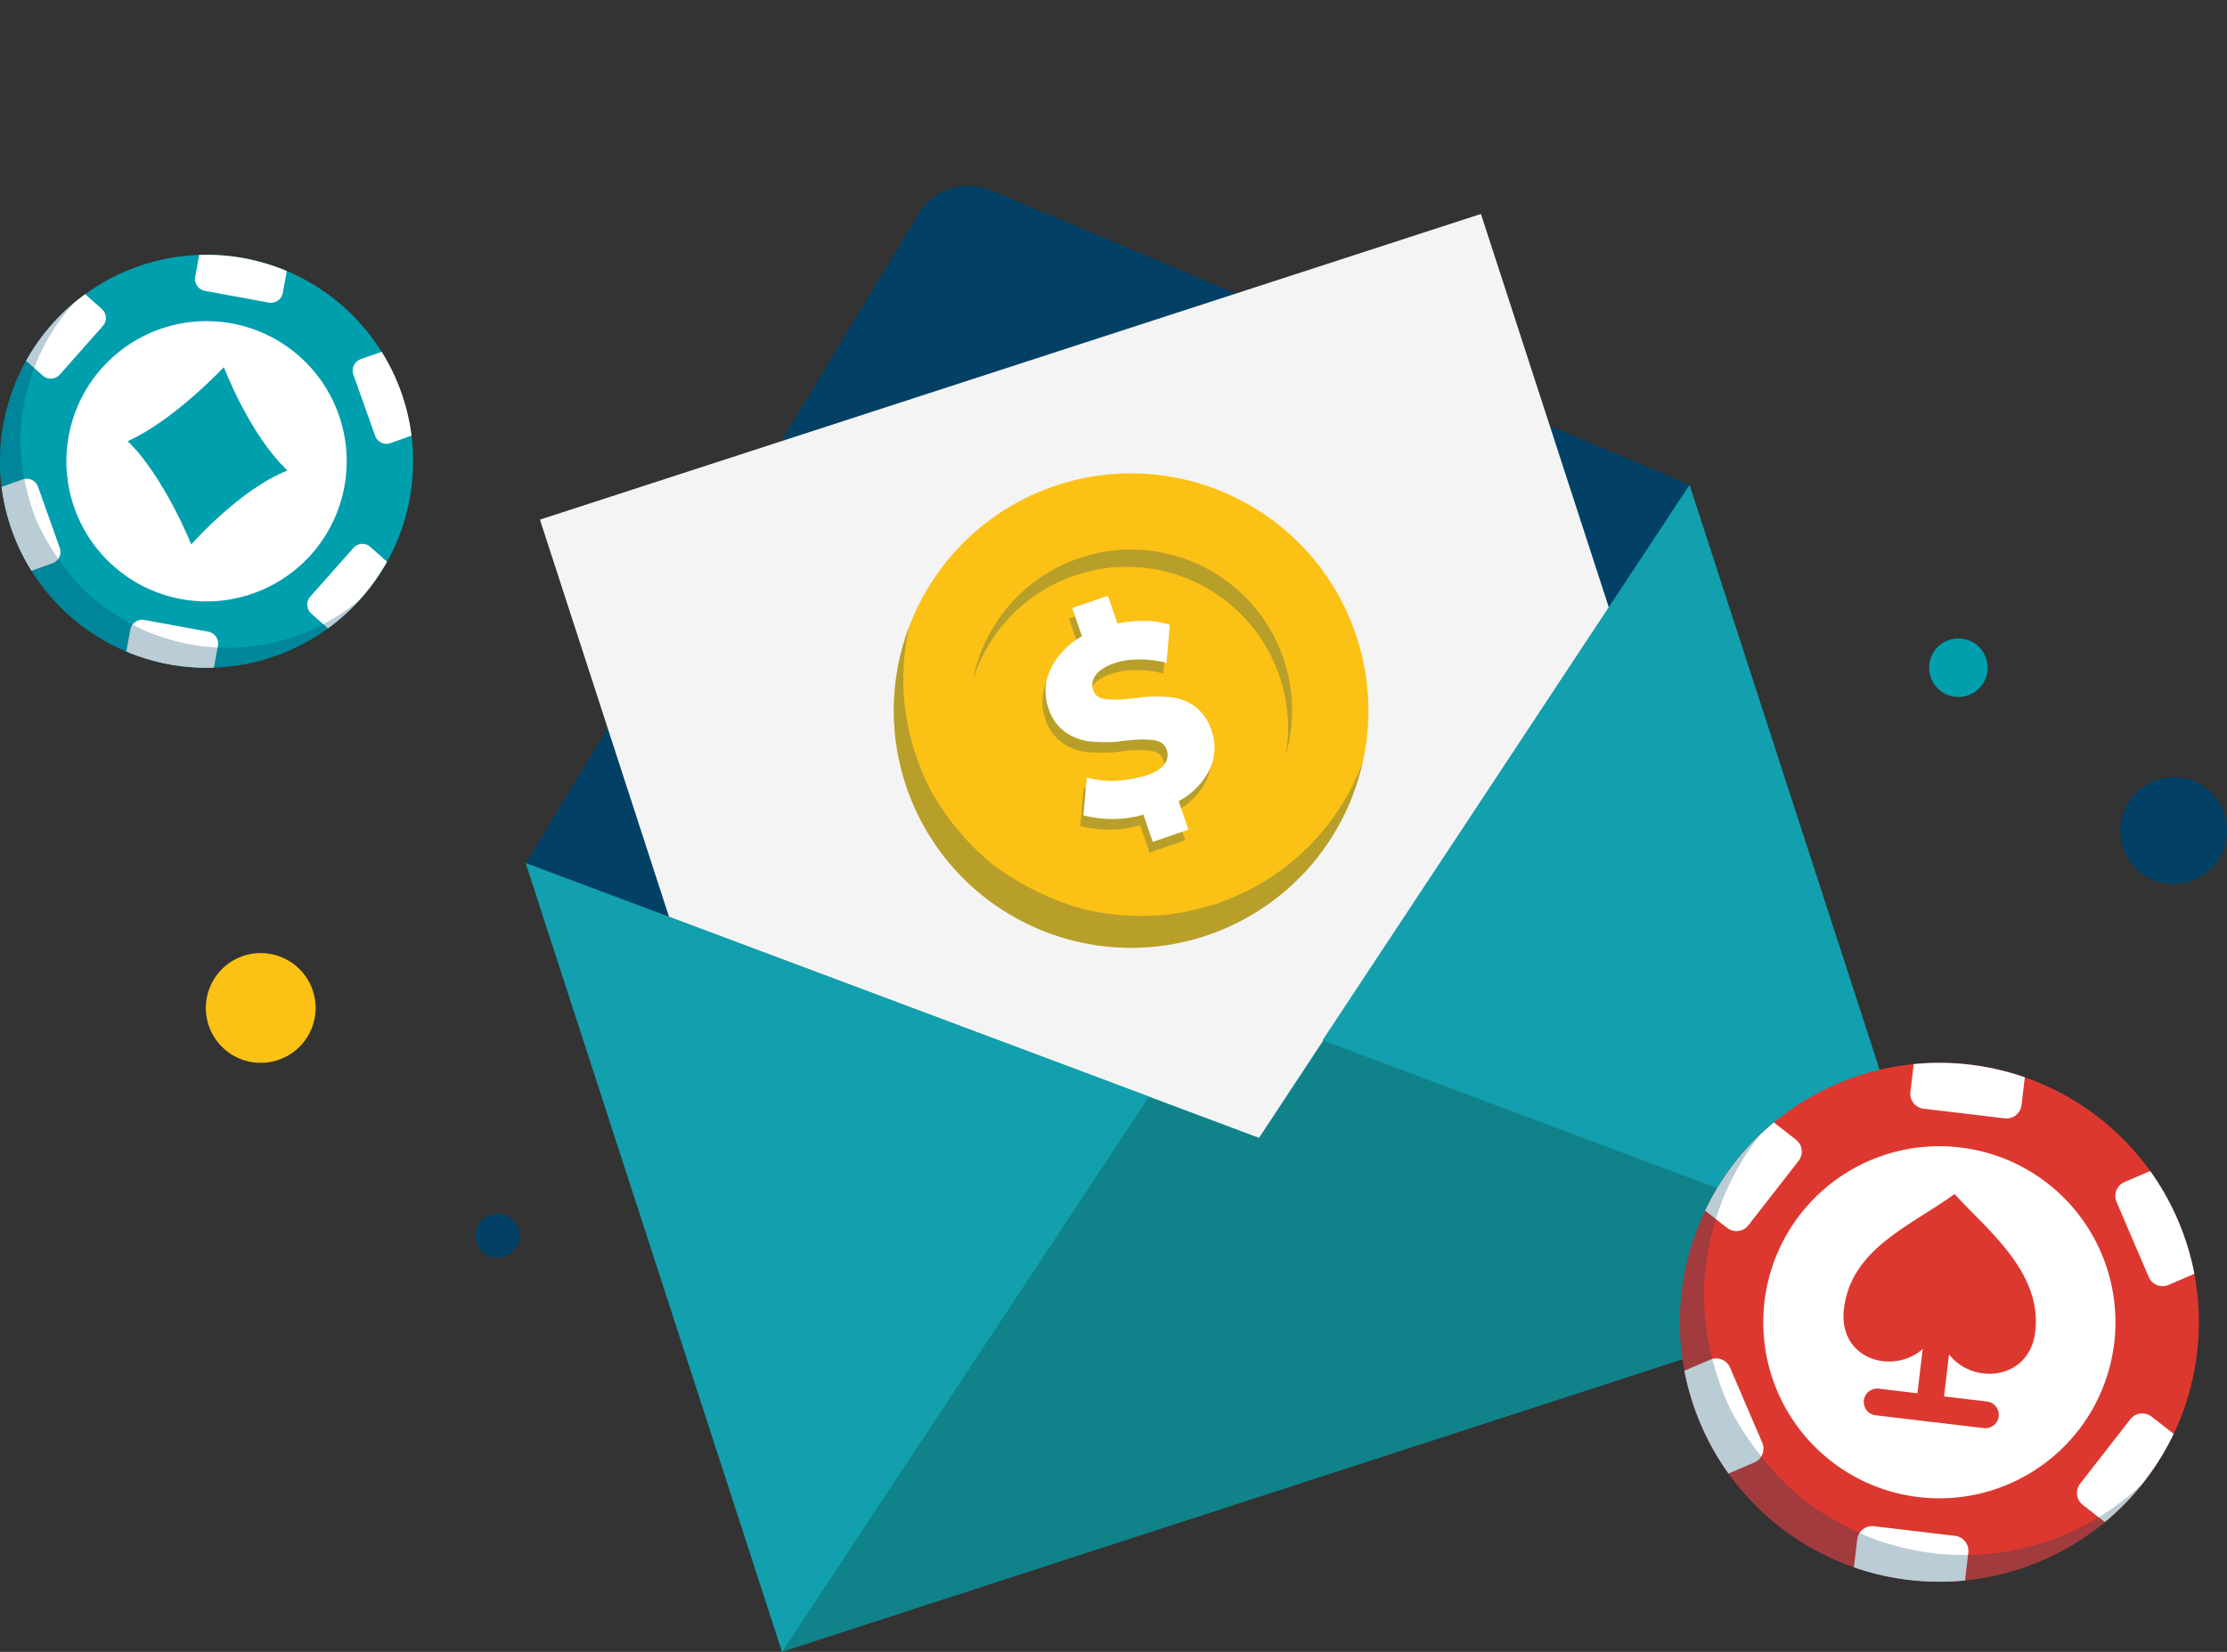 <svg xmlns="http://www.w3.org/2000/svg" xmlns:xlink="http://www.w3.org/1999/xlink" width="263.976" height="195.856" viewbox="0 0 263.976 195.856">
	<rect width="100%" height="100%" fill="#333333" stroke="none"/>
	<defs>
		<clipPath id="clip-path">
			<rect id="Rectangle_60" data-name="Rectangle 60" width="35.705" height="30.243" fill="none"/>
		</clipPath>
		<clipPath id="clip-path-2">
			<rect id="Rectangle_61" data-name="Rectangle 61" width="52.087" height="46.049" fill="none"/>
		</clipPath>
		<clipPath id="clip-path-3">
			<rect id="Rectangle_62" data-name="Rectangle 62" width="17.617" height="29.332" fill="none"/>
		</clipPath>
		<clipPath id="clip-path-4">
			<rect id="Rectangle_75" data-name="Rectangle 75" width="54.881" height="53.022" fill="none"/>
		</clipPath>
		<clipPath id="clip-path-5">
			<rect id="Rectangle_76" data-name="Rectangle 76" width="42.679" height="43.236" fill="none"/>
		</clipPath>
	</defs>
	<g id="Group_3849" data-name="Group 3849" transform="translate(-2796.095 -38.271)">
		<g id="Group_3844" data-name="Group 3844" transform="matrix(0.951, -0.309, 0.309, 0.951, 2839.73, 83.094)">
			<path id="Path_2280" data-name="Path 2280" d="M145.05,60.418l-3.567,22.128-.685,4.247c0,3.288-7.025,46.606-10.664,46.606L72.595,93.64,8.736,137.947c-3.637,0-7.463-46.614-7.463-49.9l-.254-5.5L0,60.482l10.266-8.871L68.49,1.3a7.144,7.144,0,0,1,8.209,0l58.169,50.314Z" transform="translate(0 0)" fill="#024165"/>
			<rect id="Rectangle_1842" data-name="Rectangle 1842" width="117.29" height="110.824" transform="translate(14.182 22.259)" fill="#f4f4f4"/>
			<path id="Path_2281" data-name="Path 2281" d="M72.6,57.836,0,0V98.323H145.05V0Z" transform="translate(0 60.482)" fill="#0f8389"/>
			<path id="Path_2282" data-name="Path 2282" d="M0,0V98.323L61.714,49.161Z" transform="translate(0 60.482)" fill="#129fae"/>
			<path id="Path_2283" data-name="Path 2283" d="M61.714,0V98.323L0,49.161Z" transform="translate(83.336 60.482)" fill="#129fae"/>
		</g>
		<g id="Group_3851" data-name="Group 3851" transform="translate(2894.419 105.088) rotate(-19)">
			<path id="Path_144" data-name="Path 144" d="M56.249,28.126A28.1,28.1,0,0,1,43.257,51.834a28.124,28.124,0,0,1-30.264,0,28.344,28.344,0,0,1-8.582-8.574,28.144,28.144,0,0,1,0-30.268,28.2,28.2,0,0,1,8.578-8.574,28.1,28.1,0,0,1,30.264,0,28.309,28.309,0,0,1,8.577,8.57,28.019,28.019,0,0,1,4.415,15.138" transform="translate(0 0)" fill="#fcc115"/>
			<g id="Group_122" data-name="Group 122" transform="translate(11.505 9.038)" opacity="0.27">
				<g id="Group_121" data-name="Group 121">
					<g id="Group_120" data-name="Group 120" clip-path="url(#clip-path)">
						<path id="Path_145" data-name="Path 145" d="M32.1,30.243A19.087,19.087,0,0,0,0,9.695,19.086,19.086,0,1,1,32.1,30.243" transform="translate(0 0)" fill="#004165"/>
					</g>
				</g>
			</g>
			<path id="Path_146" data-name="Path 146" d="M37.03,19.082a18.968,18.968,0,0,1-2.46,9.378A19.086,19.086,0,0,1,2.469,7.912,19.087,19.087,0,0,1,37.03,19.082" transform="translate(9.036 10.821)" fill="#fcc115"/>
			<g id="Group_125" data-name="Group 125" transform="translate(0 10.2)" opacity="0.27">
				<g id="Group_124" data-name="Group 124">
					<g id="Group_123" data-name="Group 123" clip-path="url(#clip-path-2)">
						<path id="Path_147" data-name="Path 147" d="M52.087,32.657c-.083.136-.165.271-.252.4a28.282,28.282,0,0,1-8.577,8.574,28.126,28.126,0,0,1-30.265,0A28.341,28.341,0,0,1,4.411,33.06a28.183,28.183,0,0,1-3.752-21.2A27.779,27.779,0,0,1,4.415,2.792,27.321,27.321,0,0,1,6.455,0,28.2,28.2,0,0,0,2.943,8.682a28.612,28.612,0,0,0-.658,6.064,23.843,23.843,0,0,0,.658,6.063A30.394,30.394,0,0,0,6.7,29.88a32.646,32.646,0,0,0,8.581,8.574,30.977,30.977,0,0,0,9.067,3.755,32.673,32.673,0,0,0,6.063.66,30.175,30.175,0,0,0,6.064-.66,27.843,27.843,0,0,0,9.07-3.755,28.052,28.052,0,0,0,6.545-5.8" transform="translate(0 0.001)" fill="#004165"/>
					</g>
				</g>
			</g>
			<g id="Group_128" data-name="Group 128" transform="translate(17.978 15.42)" opacity="0.27">
				<g id="Group_127" data-name="Group 127">
					<g id="Group_126" data-name="Group 126" clip-path="url(#clip-path-3)">
						<path id="Path_148" data-name="Path 148" d="M16.655,15.707a6.032,6.032,0,0,0-2.362-1.928,19.609,19.609,0,0,0-3.081-1.064c-1.391-.275-4.332-.854-5.036-1.844S5.952,7.2,10.844,7.954h0a12.925,12.925,0,0,1,4.35,1.834l1.834-4.131a8.965,8.965,0,0,0-2.5-1.354,15.489,15.489,0,0,0-3.31-.822V0H6.745V3.543A8.917,8.917,0,0,0,2.021,5.965a5.974,5.974,0,0,0-1.8,4.318A5.508,5.508,0,0,0,1.213,13.7a6.388,6.388,0,0,0,2.442,1.97A18.922,18.922,0,0,0,6.59,16.715c1.326.261,4.006.826,4.86,1.732.042.042.079.089.117.135s.051.079.079.121a1.25,1.25,0,0,1,.172.458.065.065,0,0,1,0,.032c.252,1.177-.57,2.941-4.644,2.306a11.608,11.608,0,0,1-5.346-1.923L0,23.675a13.508,13.508,0,0,0,6.745,2.24v3.417h4.472V25.757a8.539,8.539,0,0,0,4.678-2.329,5.961,5.961,0,0,0,1.723-4.318,5.535,5.535,0,0,0-.962-3.4" transform="translate(0 0)" fill="#004165"/>
					</g>
				</g>
			</g>
			<path id="Path_149" data-name="Path 149" d="M16.655,15.707a6.03,6.03,0,0,0-2.362-1.928,19.613,19.613,0,0,0-3.081-1.064c-1.391-.275-4.332-.854-5.036-1.844S5.951,7.2,10.843,7.954h0a12.923,12.923,0,0,1,4.351,1.834l1.834-4.131a8.962,8.962,0,0,0-2.5-1.354,15.48,15.48,0,0,0-3.31-.822V0H6.745V3.543A8.918,8.918,0,0,0,2.021,5.965a5.974,5.974,0,0,0-1.8,4.318A5.507,5.507,0,0,0,1.214,13.7a6.387,6.387,0,0,0,2.442,1.97A18.9,18.9,0,0,0,6.59,16.715c1.326.261,4.006.826,4.859,1.732a1.722,1.722,0,0,1,.118.135c.028.038.051.079.079.121a1.249,1.249,0,0,1,.172.458.058.058,0,0,1,.005.032c.252,1.177-.57,2.941-4.644,2.306a11.609,11.609,0,0,1-5.346-1.923L0,23.675a13.507,13.507,0,0,0,6.745,2.24v3.417h4.472V25.757a8.535,8.535,0,0,0,4.677-2.329,5.958,5.958,0,0,0,1.723-4.318,5.534,5.534,0,0,0-.962-3.4" transform="translate(18.74 14.35)" fill="#fff"/>
		</g>
		<g id="Group_3849-2" data-name="Group 3849" transform="translate(2995.217 164.286)">
			<path id="Path_150" data-name="Path 150" d="M61.3,83.33a30.919,30.919,0,0,1-1.493,6.5A30.564,30.564,0,0,1,54.555,99.2a30.927,30.927,0,0,1-10.421,8.2,30.759,30.759,0,0,1-32.866-3.9A30.988,30.988,0,0,1,3.056,93.076,30.774,30.774,0,0,1,6.965,60.206,30.843,30.843,0,0,1,17.385,52a30.736,30.736,0,0,1,32.866,3.9,30.968,30.968,0,0,1,8.209,10.414A30.646,30.646,0,0,1,61.3,83.33" transform="translate(0 -48.938)" fill="#dd3830"/>
			<path id="Path_151" data-name="Path 151" d="M54.285,84.96a20.873,20.873,0,1,0-23.19,18.264A20.874,20.874,0,0,0,54.285,84.96" transform="translate(-2.799 -51.737)" fill="#fff"/>
			<path id="Path_152" data-name="Path 152" d="M48.621,50.653l-.392,3.3a1.792,1.792,0,0,1-1.989,1.567l-9.614-1.142a1.791,1.791,0,0,1-1.566-1.989l.391-3.3a30.877,30.877,0,0,1,13.17,1.565" transform="translate(-7.734 -48.938)" fill="#fff"/>
			<path id="Path_153" data-name="Path 153" d="M40.033,122.563l-.392,3.3A30.89,30.89,0,0,1,26.472,124.3l.391-3.3a1.792,1.792,0,0,1,1.99-1.566l9.614,1.142a1.792,1.792,0,0,1,1.566,1.99" transform="translate(-5.842 -64.492)" fill="#fff"/>
			<path id="Path_154" data-name="Path 154" d="M71.859,104.7a30.927,30.927,0,0,1-8.154,10.461l-2.617-2.039a1.793,1.793,0,0,1-.312-2.516l5.949-7.636a1.788,1.788,0,0,1,2.513-.312Z" transform="translate(-13.328 -60.71)" fill="#fff"/>
			<path id="Path_155" data-name="Path 155" d="M14.919,62.563,8.969,70.2a1.794,1.794,0,0,1-2.516.312L3.836,68.473a30.823,30.823,0,0,1,8.153-10.461l2.618,2.039a1.789,1.789,0,0,1,.312,2.512" transform="translate(-0.847 -50.941)" fill="#fff"/>
			<path id="Path_156" data-name="Path 156" d="M8.97,106.25l-3.049,1.308A31,31,0,0,1,.687,95.368l3.055-1.31A1.794,1.794,0,0,1,6.1,95l3.816,8.9a1.794,1.794,0,0,1-.941,2.354" transform="translate(-0.151 -58.863)" fill="#fff"/>
			<path id="Path_157" data-name="Path 157" d="M75.6,77.587,72.543,78.9a1.789,1.789,0,0,1-2.35-.94l-3.815-8.9a1.788,1.788,0,0,1,.939-2.35L70.366,65.4A30.961,30.961,0,0,1,75.6,77.587" transform="translate(-14.616 -52.571)" fill="#fff"/>
			<g id="Group_131" data-name="Group 131" transform="translate(0 8.498)" opacity="0.27">
				<g id="Group_130" data-name="Group 130">
					<g id="Group_129" data-name="Group 129" clip-path="url(#clip-path-4)">
						<path id="Path_158" data-name="Path 158" d="M54.881,101.2c-.108.136-.215.273-.326.4a30.93,30.93,0,0,1-10.421,8.2A30.758,30.758,0,0,1,11.268,105.9,30.983,30.983,0,0,1,3.055,95.482a30.714,30.714,0,0,1,6.486-35.64,30.841,30.841,0,0,0-4.934,8.977,31.243,31.243,0,0,0-1.5,6.5,26.113,26.113,0,0,0-.067,6.669,33.244,33.244,0,0,0,2.9,10.335,35.724,35.724,0,0,0,8.213,10.419,33.921,33.921,0,0,0,9.362,5.249,35.831,35.831,0,0,0,6.5,1.5,33.065,33.065,0,0,0,6.669.067A30.7,30.7,0,0,0,54.881,101.2" transform="translate(0 -59.843)" fill="#004165"/>
					</g>
				</g>
			</g>
			<path id="Path_159" data-name="Path 159" d="M36.262,84c-1.876,7.079-12.216,6-11.325-1.492.854-7.19,8.029-9.887,13.12-13.614,3.506,3.964,10.419,9.12,9.565,16.31-.89,7.493-11.694,6.157-11.359-1.2" transform="translate(-5.491 -53.342)" fill="#dd3830"/>
			<path id="Path_160" data-name="Path 160" d="M42.2,103.184l-12.83-1.524a1.588,1.588,0,1,1,.374-3.154l12.831,1.524a1.588,1.588,0,0,1-.375,3.154" transform="translate(-6.173 -59.874)" fill="#dd3830"/>
			<path id="Path_161" data-name="Path 161" d="M37.278,99.687a1.588,1.588,0,0,1-1.39-1.764l1.222-10.284a1.588,1.588,0,0,1,3.154.375L39.043,98.3a1.588,1.588,0,0,1-1.764,1.39" transform="translate(-7.917 -57.169)" fill="#dd3830"/>
		</g>
		<g id="Group_3850" data-name="Group 3850" transform="translate(2796.095 68.478)">
			<path id="Path_162" data-name="Path 162" d="M354,171.847a24.618,24.618,0,0,1-1.514,5.088,24.335,24.335,0,0,1-4.646,7.174,24.616,24.616,0,0,1-8.692,5.99,24.478,24.478,0,0,1-25.909-4.76,24.671,24.671,0,0,1-6-8.69A24.493,24.493,0,0,1,312,150.738a24.545,24.545,0,0,1,8.692-5.991,24.463,24.463,0,0,1,25.909,4.761,24.633,24.633,0,0,1,5.995,8.685,24.38,24.38,0,0,1,1.4,13.654" transform="translate(-305.437 -142.938)" fill="#009fae"/>
			<path id="Path_163" data-name="Path 163" d="M348.111,172.277a16.613,16.613,0,1,0-19.341,13.338,16.612,16.612,0,0,0,19.341-13.338" transform="translate(-307.289 -144.792)" fill="#fff"/>
			<path id="Path_164" data-name="Path 164" d="M331.671,180.427h0s5.7-6.514,11.4-8.772c-4.519-4.282-7.534-12.25-7.534-12.25s-5.975,6.362-11.4,8.772c4.341,4.227,7.534,12.25,7.534,12.25" transform="translate(-309.001 -146.078)" fill="#009fae"/>
			<path id="Path_165" data-name="Path 165" d="M344.873,144.862l-.477,2.6a1.427,1.427,0,0,1-1.659,1.144l-7.579-1.392a1.426,1.426,0,0,1-1.143-1.659l.478-2.6a24.584,24.584,0,0,1,10.382,1.908" transform="translate(-310.879 -142.938)" fill="#fff"/>
			<path id="Path_166" data-name="Path 166" d="M334.793,199.481l-.477,2.6a24.582,24.582,0,0,1-10.382-1.908l.478-2.6a1.426,1.426,0,0,1,1.659-1.144l7.578,1.392a1.426,1.426,0,0,1,1.144,1.659" transform="translate(-308.963 -153.131)" fill="#fff"/>
			<path id="Path_167" data-name="Path 167" d="M359.888,187.407a24.633,24.633,0,0,1-7,7.9l-1.976-1.752a1.428,1.428,0,0,1-.121-2.014l5.111-5.765a1.424,1.424,0,0,1,2.011-.121Z" transform="translate(-314.013 -151.013)" fill="#fff"/>
			<path id="Path_168" data-name="Path 168" d="M318.359,152.48l-5.111,5.765a1.429,1.429,0,0,1-2.015.121l-1.976-1.752a24.539,24.539,0,0,1,7-7.9l1.976,1.751a1.424,1.424,0,0,1,.121,2.011" transform="translate(-306.164 -144.04)" fill="#fff"/>
			<path id="Path_169" data-name="Path 169" d="M311.7,185.774l-2.488.885a24.635,24.635,0,0,1-3.542-9.946l2.492-.886a1.428,1.428,0,0,1,1.823.867l2.581,7.258a1.427,1.427,0,0,1-.866,1.823" transform="translate(-305.481 -149.192)" fill="#fff"/>
			<path id="Path_170" data-name="Path 170" d="M364.061,167.092l-2.493.886a1.423,1.423,0,0,1-1.82-.865l-2.581-7.258a1.425,1.425,0,0,1,.864-1.82l2.489-.885a24.656,24.656,0,0,1,3.54,9.942" transform="translate(-315.282 -145.648)" fill="#fff"/>
			<g id="Group_134" data-name="Group 134" transform="translate(0.001 5.729)" opacity="0.27">
				<g id="Group_133" data-name="Group 133">
					<g id="Group_132" data-name="Group 132" clip-path="url(#clip-path-5)">
						<path id="Path_171" data-name="Path 171" d="M348.116,185.153c-.092.1-.184.206-.279.306a24.617,24.617,0,0,1-8.692,5.991,24.48,24.48,0,0,1-25.909-4.761,24.666,24.666,0,0,1-6-8.69A24.493,24.493,0,0,1,312,152.087a23.888,23.888,0,0,1,2.185-2.07,24.533,24.533,0,0,0-4.371,6.88,24.872,24.872,0,0,0-1.518,5.088,20.719,20.719,0,0,0-.39,5.294,26.428,26.428,0,0,0,1.785,8.356,28.44,28.44,0,0,0,6,8.689,27.006,27.006,0,0,0,7.172,4.642,28.488,28.488,0,0,0,5.087,1.518,26.283,26.283,0,0,0,5.294.389,24.41,24.41,0,0,0,14.871-5.721" transform="translate(-305.437 -150.017)" fill="#004165"/>
					</g>
				</g>
			</g>
		</g>
		<path id="Path_173" data-name="Path 173" d="M371.076,93.2a3.466,3.466,0,1,0-3.467,3.467,3.467,3.467,0,0,0,3.467-3.467" transform="translate(2660.621 24.239)" fill="#009fae"/>
		<path id="Path_174" data-name="Path 174" d="M70.521,161.549a6.506,6.506,0,1,0-6.506,6.507,6.506,6.506,0,0,0,6.506-6.507" transform="translate(2762.986 -3.77)" fill="#fcc115"/>
		<path id="Path_175" data-name="Path 175" d="M421.1,108.976a6.327,6.327,0,1,0-6.327,6.328,6.327,6.327,0,0,0,6.327-6.328" transform="translate(2638.973 27.777)" fill="#024165"/>
		<path id="Path_176" data-name="Path 176" d="M17.613,192.429a2.6,2.6,0,1,0-2.6,2.6,2.6,2.6,0,0,0,2.6-2.6" transform="translate(2840.052 -7.641)" fill="#024165"/>
	</g>
</svg>